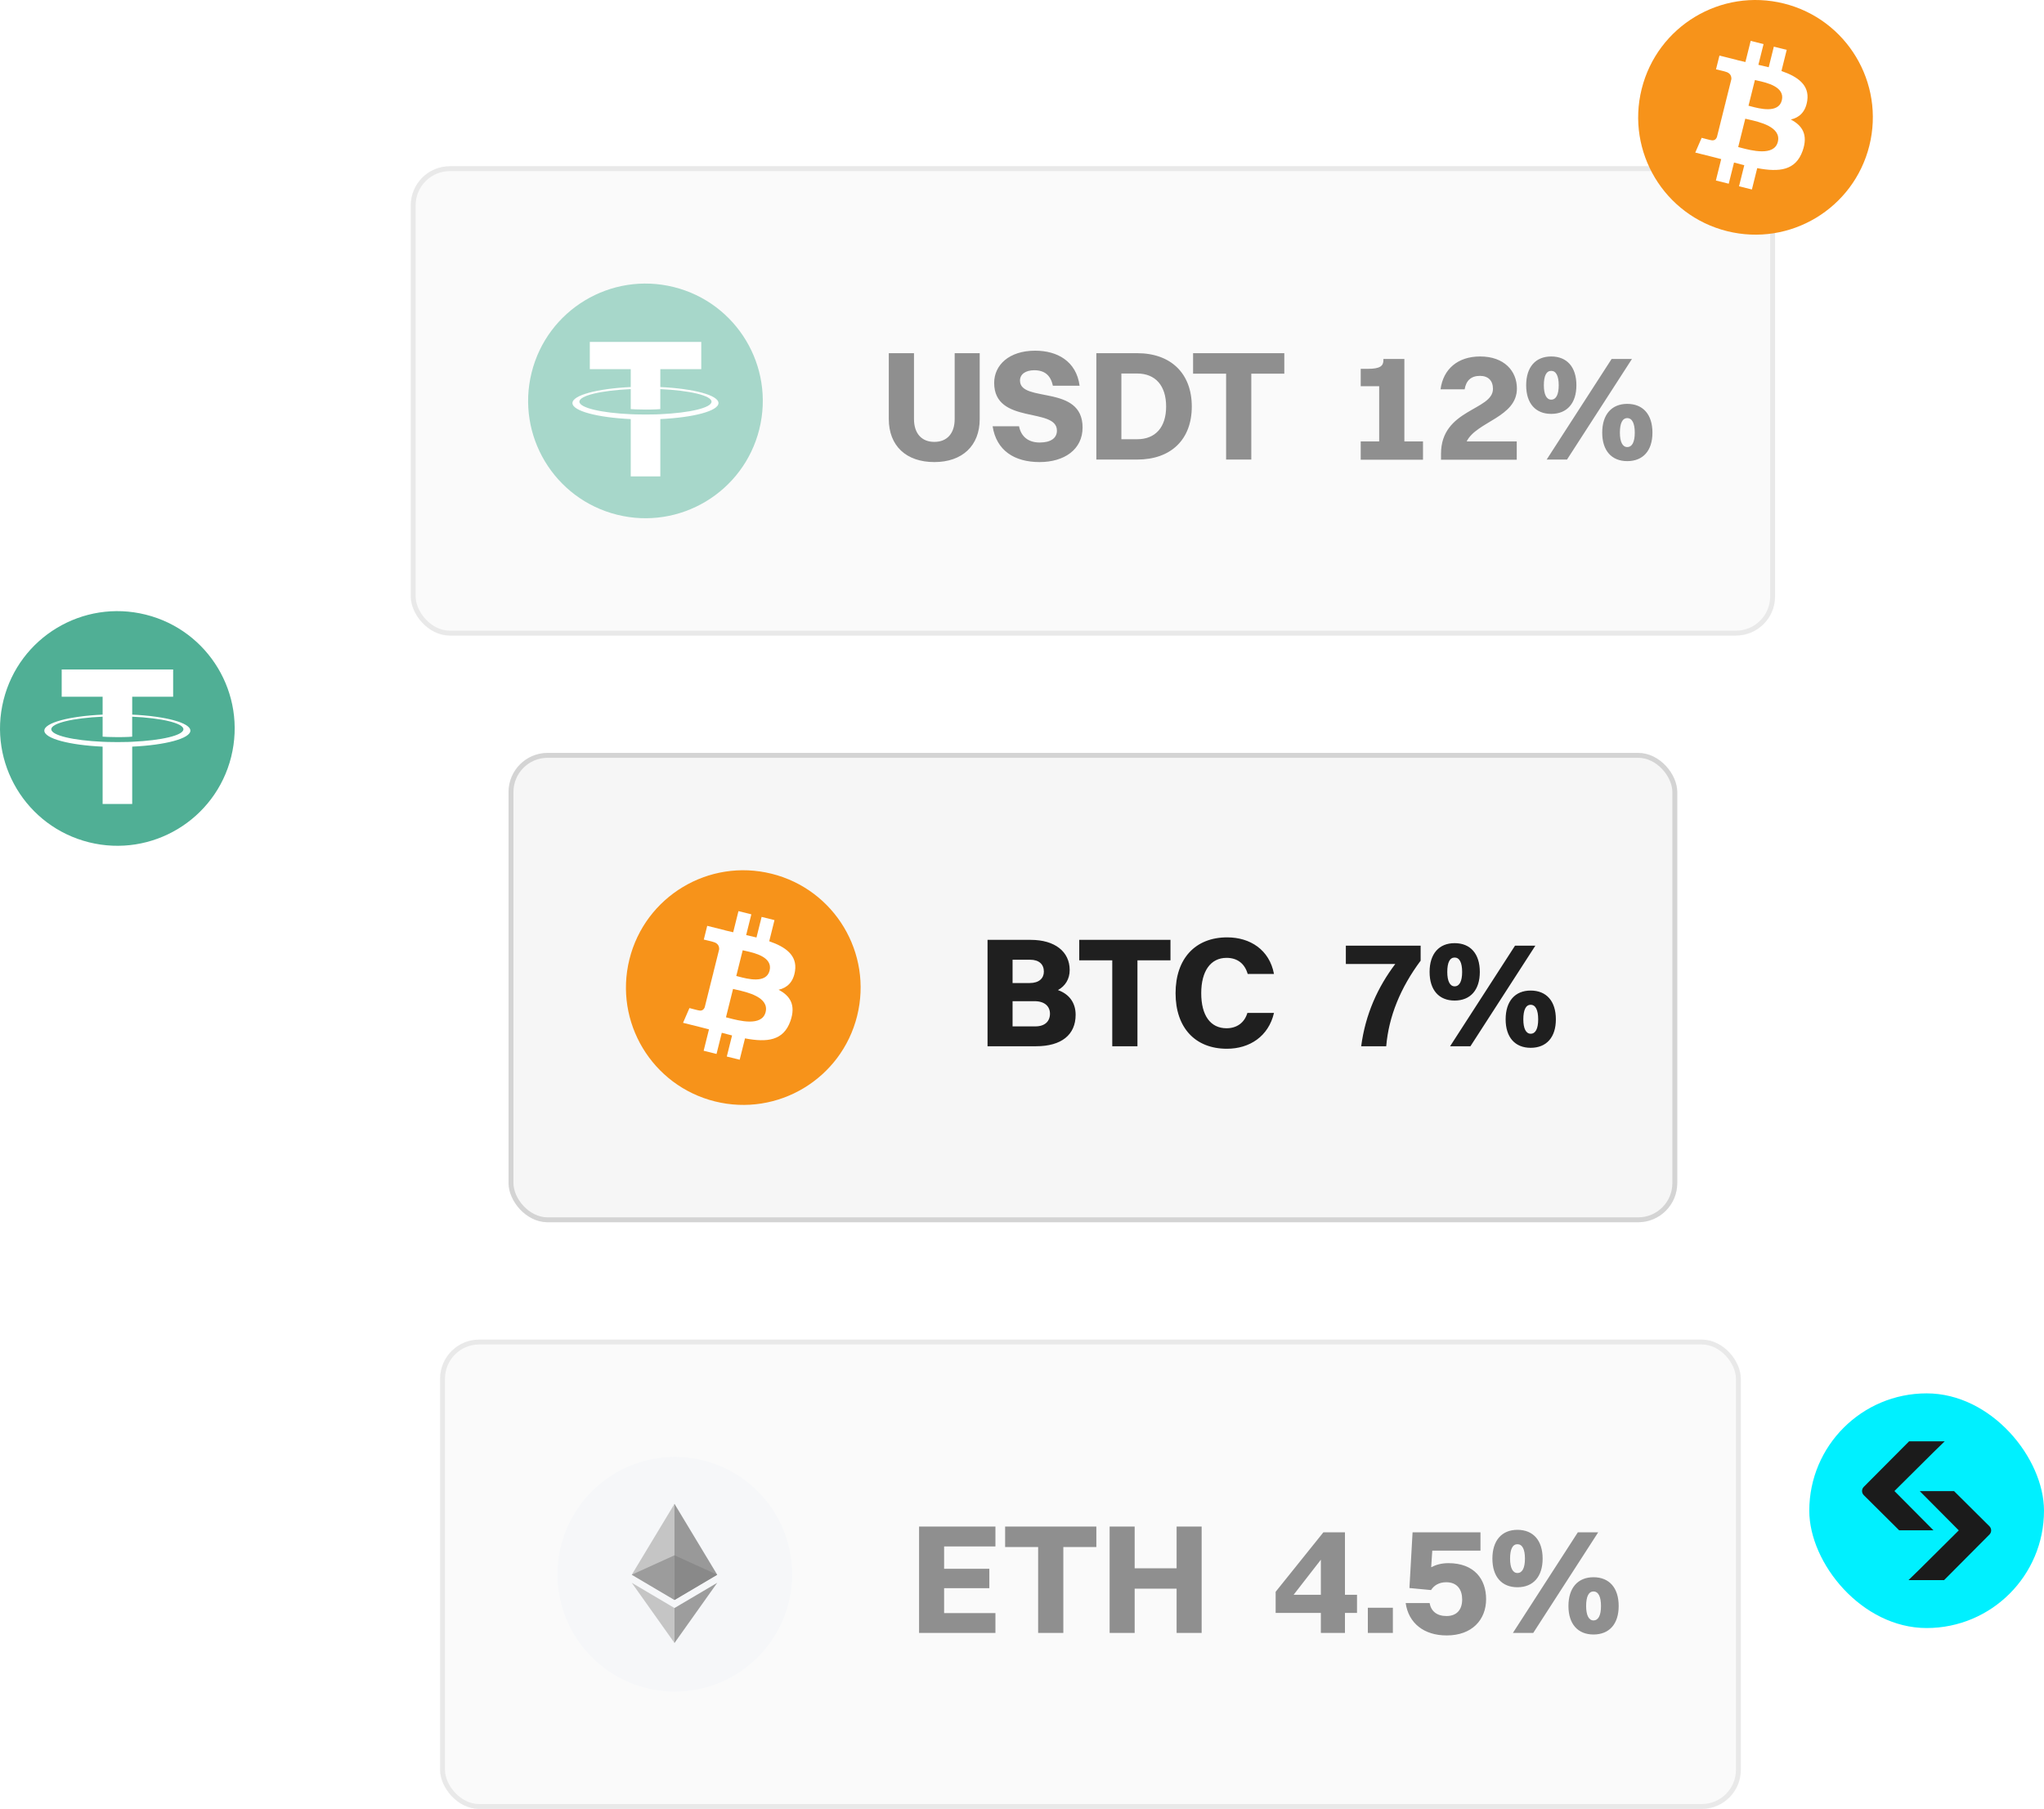 <svg width="418" height="370" viewBox="0 0 418 370" fill="none" xmlns="http://www.w3.org/2000/svg">
<g opacity="0.5" filter="url(#filter0_b_4840_10695)">
<rect x="84" y="34" width="279" height="96" rx="8" fill="#F6F6F6"/>
<path d="M155.277 87.806C152.071 100.663 139.049 108.488 126.19 105.281C113.337 102.076 105.512 89.053 108.719 76.197C111.923 63.338 124.945 55.513 137.8 58.718C150.658 61.923 158.482 74.948 155.276 87.806L155.276 87.806H155.277Z" fill="#50AF95"/>
<path fill-rule="evenodd" clip-rule="evenodd" d="M135.037 84.722C134.867 84.734 133.99 84.787 132.035 84.787C130.479 84.787 129.375 84.74 128.987 84.722C122.975 84.457 118.488 83.411 118.488 82.158C118.488 80.905 122.975 79.86 128.987 79.591V83.679C129.38 83.708 130.506 83.774 132.062 83.774C133.928 83.774 134.863 83.696 135.031 83.681V79.594C141.03 79.861 145.508 80.908 145.508 82.158C145.508 83.408 141.032 84.454 135.031 84.72L135.037 84.722ZM135.037 79.171V75.513H143.409V69.934H120.615V75.513H128.986V79.17C122.182 79.482 117.066 80.83 117.066 82.445C117.066 84.06 122.182 85.406 128.986 85.72V97.444H135.036V85.716C141.824 85.403 146.932 84.057 146.932 82.443C146.932 80.83 141.828 79.484 135.036 79.17L135.037 79.171Z" fill="white"/>
<path d="M200.352 85.712C200.352 91.152 196.8 94.512 191.072 94.512C185.28 94.512 181.76 91.152 181.76 85.712V72.24H186.912V85.712C186.912 88.624 188.448 90.384 191.072 90.384C193.696 90.384 195.232 88.624 195.232 85.712V72.24H200.352V85.712ZM208.589 77.84C208.589 82.48 221.389 78.544 221.389 87.44C221.389 91.92 217.677 94.512 212.589 94.512C207.437 94.512 203.757 92.144 202.989 87.184H208.397C208.813 89.328 210.317 90.512 212.621 90.512C214.925 90.512 216.141 89.584 216.141 88.08C216.141 83.216 203.309 86.928 203.309 78.32C203.309 74.672 206.349 71.728 211.693 71.728C216.205 71.728 220.109 73.872 220.781 78.896H215.309C214.861 76.752 213.613 75.728 211.501 75.728C209.709 75.728 208.589 76.56 208.589 77.84ZM224.202 94V72.24H232.554C239.434 72.24 243.722 76.368 243.722 83.152C243.722 89.936 239.434 94 232.554 94H224.202ZM232.554 89.84C236.298 89.84 238.474 87.376 238.474 83.152C238.474 78.896 236.298 76.4 232.554 76.4H229.322V89.84H232.554ZM250.739 94V76.432H243.987V72.24H262.643V76.432H255.891V94H250.739ZM278.268 94.032V90.288H282.044V78.992H278.268V75.44H279.74C282.204 75.44 282.908 74.864 282.908 73.68V73.424H287.196V90.288H291.004V94.032H278.268ZM294.689 94.032V92.816C294.689 83.632 305.313 83.984 305.313 79.536C305.313 77.84 304.321 76.88 302.657 76.88C300.769 76.88 299.809 77.904 299.521 79.632H294.593C295.137 75.472 298.145 72.912 302.689 72.912C307.617 72.912 310.209 75.888 310.209 79.472C310.209 85.36 301.953 86.224 299.937 90.288H310.177V94.032H294.689ZM317.223 84.656C314.023 84.656 312.103 82.512 312.103 78.8C312.103 75.088 314.023 72.912 317.223 72.912C320.455 72.912 322.375 75.088 322.375 78.8C322.375 82.48 320.455 84.656 317.223 84.656ZM316.295 94L329.575 73.424H333.735L320.455 94H316.295ZM317.223 81.744C318.215 81.744 318.759 80.72 318.759 78.8C318.759 76.88 318.215 75.856 317.223 75.856C316.231 75.856 315.719 76.88 315.719 78.8C315.719 80.688 316.263 81.744 317.223 81.744ZM332.775 94.32C329.575 94.32 327.655 92.176 327.655 88.496C327.655 84.784 329.575 82.608 332.775 82.608C336.007 82.608 337.927 84.784 337.927 88.496C337.927 92.176 336.007 94.32 332.775 94.32ZM332.775 91.44C333.767 91.44 334.311 90.416 334.311 88.496C334.311 86.576 333.767 85.52 332.775 85.52C331.783 85.52 331.271 86.576 331.271 88.496C331.271 90.384 331.815 91.44 332.775 91.44Z" fill="#1F1F1F"/>
<rect x="84.5" y="34.5" width="278" height="95" rx="7.5" stroke="#D4D4D4"/>
</g>
<g filter="url(#filter1_b_4840_10695)">
<rect x="104" y="154" width="239" height="96" rx="8" fill="#F6F6F6"/>
<path d="M175.282 207.806C172.077 220.663 159.054 228.488 146.195 225.281C133.342 222.076 125.517 209.053 128.724 196.197C131.928 183.338 144.95 175.513 157.805 178.718C170.663 181.924 178.487 194.948 175.282 207.806L175.282 207.806H175.282Z" fill="#F7931A"/>
<path fill-rule="evenodd" clip-rule="evenodd" d="M162.586 198.581C163.063 195.387 160.632 193.67 157.307 192.525L158.385 188.198L155.752 187.542L154.702 191.755C154.009 191.582 153.298 191.419 152.592 191.258L153.649 187.018L151.017 186.361L149.938 190.686C149.365 190.556 148.802 190.427 148.256 190.291L148.26 190.277L144.628 189.371L143.927 192.183C143.927 192.183 145.881 192.631 145.84 192.659C146.906 192.925 147.099 193.631 147.067 194.191L145.838 199.119C145.912 199.138 146.007 199.165 146.112 199.207L146.036 199.188L146.036 199.188C145.971 199.172 145.903 199.155 145.834 199.138L144.112 206.043C143.981 206.367 143.651 206.853 142.905 206.668C142.931 206.707 140.991 206.191 140.991 206.191L139.683 209.205L143.11 210.06C143.486 210.154 143.857 210.251 144.224 210.346L144.224 210.346C144.48 210.413 144.735 210.48 144.988 210.544L143.898 214.92L146.529 215.577L147.608 211.247C148.327 211.442 149.024 211.622 149.707 211.792L148.631 216.101L151.265 216.757L152.355 212.389C156.846 213.239 160.222 212.896 161.644 208.834C162.789 205.564 161.587 203.678 159.224 202.448C160.945 202.051 162.241 200.919 162.587 198.581L162.586 198.58L162.586 198.581ZM156.568 207.018C155.822 210.019 151.125 208.778 148.976 208.211C148.783 208.16 148.61 208.114 148.463 208.077L149.909 202.28C150.089 202.325 150.308 202.374 150.557 202.43L150.557 202.43C152.78 202.929 157.334 203.951 156.569 207.018H156.568ZM151.003 199.739C152.794 200.217 156.702 201.26 157.383 198.533H157.383C158.078 195.744 154.28 194.903 152.425 194.493C152.216 194.446 152.032 194.406 151.882 194.368L150.571 199.626C150.695 199.657 150.84 199.696 151.003 199.739Z" fill="white"/>
<path d="M201.952 214V192.24H210.784C215.712 192.24 218.752 194.64 218.752 198.416C218.752 200.24 217.856 201.68 216.352 202.512C218.688 203.344 219.968 205.136 219.968 207.568C219.968 211.664 217.056 214 211.872 214H201.952ZM210.656 196.304H207.072V201.072H210.56C212.512 201.072 213.472 200.08 213.472 198.736C213.472 197.232 212.48 196.304 210.656 196.304ZM211.584 204.784H207.072V209.936H211.744C213.664 209.936 214.72 208.912 214.72 207.344C214.72 205.84 213.632 204.784 211.584 204.784ZM227.458 214V196.432H220.706V192.24H239.362V196.432H232.61V214H227.458ZM260.532 199.216H255.156C254.548 197.072 253.012 195.92 250.836 195.92C247.54 195.92 245.652 198.672 245.652 203.152C245.652 207.664 247.508 210.32 250.836 210.32C252.884 210.32 254.484 209.232 255.092 207.184H260.532C259.412 211.984 255.54 214.512 250.9 214.512C244.404 214.512 240.404 210.192 240.404 203.152C240.404 196.112 244.404 191.728 250.964 191.728C255.636 191.728 259.604 194.256 260.532 199.216ZM283.483 214H278.363C279.227 207.44 281.755 201.904 285.339 197.168H275.227V193.424H290.523V196.496C286.395 202.032 283.995 207.92 283.483 214ZM297.473 204.656C294.273 204.656 292.353 202.512 292.353 198.8C292.353 195.088 294.273 192.912 297.473 192.912C300.705 192.912 302.625 195.088 302.625 198.8C302.625 202.48 300.705 204.656 297.473 204.656ZM296.545 214L309.825 193.424H313.985L300.705 214H296.545ZM297.473 201.744C298.465 201.744 299.009 200.72 299.009 198.8C299.009 196.88 298.465 195.856 297.473 195.856C296.481 195.856 295.969 196.88 295.969 198.8C295.969 200.688 296.513 201.744 297.473 201.744ZM313.025 214.32C309.825 214.32 307.905 212.176 307.905 208.496C307.905 204.784 309.825 202.608 313.025 202.608C316.257 202.608 318.177 204.784 318.177 208.496C318.177 212.176 316.257 214.32 313.025 214.32ZM313.025 211.44C314.017 211.44 314.561 210.416 314.561 208.496C314.561 206.576 314.017 205.52 313.025 205.52C312.033 205.52 311.521 206.576 311.521 208.496C311.521 210.384 312.065 211.44 313.025 211.44Z" fill="#1F1F1F"/>
<rect x="104.5" y="154.5" width="238" height="95" rx="7.5" stroke="#D4D4D4"/>
</g>
<g opacity="0.5" filter="url(#filter2_b_4840_10695)">
<rect x="90" y="274" width="266" height="96" rx="8" fill="#F6F6F6"/>
<circle cx="138" cy="322" r="24" fill="#EDF0F4"/>
<path d="M137.935 307.598L137.744 308.246V327.063L137.935 327.253L146.669 322.09L137.935 307.598Z" fill="#343434"/>
<path d="M137.934 307.598L129.2 322.09L137.934 327.253V318.12V307.598Z" fill="#8C8C8C"/>
<path d="M137.935 328.906L137.827 329.038V335.74L137.935 336.054L146.675 323.746L137.935 328.906Z" fill="#3C3C3B"/>
<path d="M137.934 336.054V328.906L129.2 323.746L137.934 336.054Z" fill="#8C8C8C"/>
<path d="M137.934 327.254L146.669 322.091L137.934 318.121V327.254Z" fill="#141414"/>
<path d="M129.2 322.091L137.934 327.254V318.121L129.2 322.091Z" fill="#393939"/>
<path d="M187.952 334V312.24H203.568V316.304H193.072V320.88H202.32V324.848H193.072V329.936H203.568V334H187.952ZM212.301 334V316.432H205.549V312.24H224.205V316.432H217.453V334H212.301ZM226.921 334V312.24H232.041V320.784H240.617V312.24H245.737V334H240.617V324.944H232.041V334H226.921ZM275.046 334H270.118V329.904H260.87V325.584L270.63 313.424H275.046V326.192H277.51V329.904H275.046V334ZM264.55 326.192H270.118V319.024L264.55 326.192ZM279.724 334V328.848H284.844V334H279.724ZM303.911 327.088C303.911 331.28 301.063 334.512 295.847 334.512C291.175 334.512 288.039 331.984 287.463 327.888H292.359C292.647 329.552 293.831 330.544 295.815 330.544C297.895 330.544 299.015 329.264 299.015 327.152C299.015 325.2 298.055 323.632 295.751 323.632C294.215 323.632 293.223 324.336 292.647 325.232L288.231 324.816L288.871 313.424H302.759V317.168H292.903L292.679 320.56C293.671 320.048 294.791 319.728 296.199 319.728C301.511 319.728 303.911 323.024 303.911 327.088ZM310.317 324.656C307.117 324.656 305.197 322.512 305.197 318.8C305.197 315.088 307.117 312.912 310.317 312.912C313.549 312.912 315.469 315.088 315.469 318.8C315.469 322.48 313.549 324.656 310.317 324.656ZM309.389 334L322.669 313.424H326.829L313.549 334H309.389ZM310.317 321.744C311.309 321.744 311.853 320.72 311.853 318.8C311.853 316.88 311.309 315.856 310.317 315.856C309.325 315.856 308.812 316.88 308.812 318.8C308.812 320.688 309.357 321.744 310.317 321.744ZM325.869 334.32C322.669 334.32 320.749 332.176 320.749 328.496C320.749 324.784 322.669 322.608 325.869 322.608C329.101 322.608 331.021 324.784 331.021 328.496C331.021 332.176 329.101 334.32 325.869 334.32ZM325.869 331.44C326.861 331.44 327.405 330.416 327.405 328.496C327.405 326.576 326.861 325.52 325.869 325.52C324.877 325.52 324.365 326.576 324.365 328.496C324.365 330.384 324.909 331.44 325.869 331.44Z" fill="#1F1F1F"/>
<rect x="90.5" y="274.5" width="265" height="95" rx="7.5" stroke="#D4D4D4"/>
</g>
<path d="M47.277 154.806C44.071 167.663 31.049 175.488 18.19 172.281C5.337 169.076 -2.488 156.053 0.719 143.197C3.923 130.338 16.945 122.513 29.8 125.718C42.658 128.924 50.482 141.948 47.276 154.806L47.276 154.806H47.277Z" fill="#50AF95"/>
<path fill-rule="evenodd" clip-rule="evenodd" d="M27.037 151.722C26.867 151.734 25.991 151.787 24.035 151.787C22.479 151.787 21.375 151.74 20.987 151.722C14.975 151.457 10.488 150.411 10.488 149.158C10.488 147.905 14.975 146.86 20.987 146.591V150.679C21.38 150.708 22.506 150.774 24.061 150.774C25.928 150.774 26.863 150.696 27.031 150.681V146.594C33.03 146.861 37.508 147.908 37.508 149.158C37.508 150.408 33.032 151.454 27.031 151.72L27.037 151.722ZM27.037 146.171V142.513H35.409V136.934H12.615V142.513H20.986V146.17C14.182 146.482 9.066 147.83 9.066 149.445C9.066 151.06 14.182 152.406 20.986 152.72V164.444H27.036V152.716C33.824 152.403 38.932 151.057 38.932 149.443C38.932 147.83 33.828 146.484 27.036 146.17L27.037 146.171Z" fill="white"/>
<path d="M382.282 29.806C379.077 42.663 366.054 50.488 353.195 47.282C340.342 44.076 332.517 31.053 335.724 18.197C338.928 5.338 351.95 -2.487 364.805 0.718C377.663 3.924 385.487 16.948 382.282 29.806L382.282 29.806H382.282Z" fill="#F7931A"/>
<path fill-rule="evenodd" clip-rule="evenodd" d="M369.586 20.581C370.063 17.387 367.632 15.67 364.307 14.525L365.385 10.198L362.752 9.542L361.702 13.755C361.009 13.582 360.298 13.419 359.592 13.258L360.649 9.018L358.017 8.361L356.938 12.686C356.365 12.556 355.802 12.427 355.256 12.291L355.259 12.277L351.628 11.371L350.927 14.183C350.927 14.183 352.881 14.631 352.84 14.659C353.906 14.925 354.099 15.631 354.067 16.191L352.838 21.119C352.912 21.138 353.007 21.165 353.112 21.207L353.036 21.188L353.036 21.188C352.971 21.172 352.903 21.155 352.834 21.138L351.112 28.043C350.981 28.367 350.65 28.853 349.905 28.669C349.931 28.707 347.991 28.191 347.991 28.191L346.683 31.205L350.11 32.06C350.486 32.154 350.856 32.251 351.224 32.346L351.224 32.346C351.48 32.413 351.735 32.48 351.988 32.544L350.898 36.92L353.529 37.577L354.608 33.247C355.327 33.442 356.024 33.622 356.707 33.792L355.631 38.101L358.265 38.757L359.355 34.389C363.845 35.239 367.222 34.897 368.644 30.834C369.789 27.564 368.586 25.678 366.224 24.448C367.945 24.051 369.241 22.919 369.586 20.581L369.586 20.58L369.586 20.581ZM363.568 29.018C362.822 32.019 358.125 30.778 355.976 30.211C355.783 30.16 355.61 30.114 355.463 30.078L356.909 24.28C357.089 24.325 357.308 24.374 357.557 24.43L357.557 24.43C359.779 24.929 364.333 25.951 363.568 29.018H363.568ZM358.003 21.739C359.794 22.217 363.702 23.26 364.383 20.533H364.383C365.078 17.744 361.28 16.903 359.425 16.493C359.216 16.446 359.032 16.406 358.882 16.368L357.571 21.626C357.695 21.657 357.84 21.696 358.003 21.739Z" fill="white"/>
<rect x="370" y="285" width="48" height="48" rx="24" fill="#00F0FF"/>
<path fill-rule="evenodd" clip-rule="evenodd" d="M388.378 313.006H395.392L387.413 304.975L395.495 296.945L397.696 294.805H390.415L381.142 304.125C380.674 304.594 380.677 305.354 381.147 305.822L388.378 313.006ZM392.594 304.994H392.54L392.594 304.993L392.594 304.994ZM392.594 304.994L400.573 313.024L392.491 321.055L390.29 323.195H397.571L406.843 313.875C407.311 313.406 407.309 312.646 406.838 312.178L399.608 304.994H392.594Z" fill="#1B1B1B"/>
<defs>
<filter id="filter0_b_4840_10695" x="64" y="14" width="319" height="136" filterUnits="userSpaceOnUse" color-interpolation-filters="sRGB">
<feFlood flood-opacity="0" result="BackgroundImageFix"/>
<feGaussianBlur in="BackgroundImageFix" stdDeviation="10"/>
<feComposite in2="SourceAlpha" operator="in" result="effect1_backgroundBlur_4840_10695"/>
<feBlend mode="normal" in="SourceGraphic" in2="effect1_backgroundBlur_4840_10695" result="shape"/>
</filter>
<filter id="filter1_b_4840_10695" x="84" y="134" width="279" height="136" filterUnits="userSpaceOnUse" color-interpolation-filters="sRGB">
<feFlood flood-opacity="0" result="BackgroundImageFix"/>
<feGaussianBlur in="BackgroundImageFix" stdDeviation="10"/>
<feComposite in2="SourceAlpha" operator="in" result="effect1_backgroundBlur_4840_10695"/>
<feBlend mode="normal" in="SourceGraphic" in2="effect1_backgroundBlur_4840_10695" result="shape"/>
</filter>
<filter id="filter2_b_4840_10695" x="70" y="254" width="306" height="136" filterUnits="userSpaceOnUse" color-interpolation-filters="sRGB">
<feFlood flood-opacity="0" result="BackgroundImageFix"/>
<feGaussianBlur in="BackgroundImageFix" stdDeviation="10"/>
<feComposite in2="SourceAlpha" operator="in" result="effect1_backgroundBlur_4840_10695"/>
<feBlend mode="normal" in="SourceGraphic" in2="effect1_backgroundBlur_4840_10695" result="shape"/>
</filter>
</defs>
</svg>

